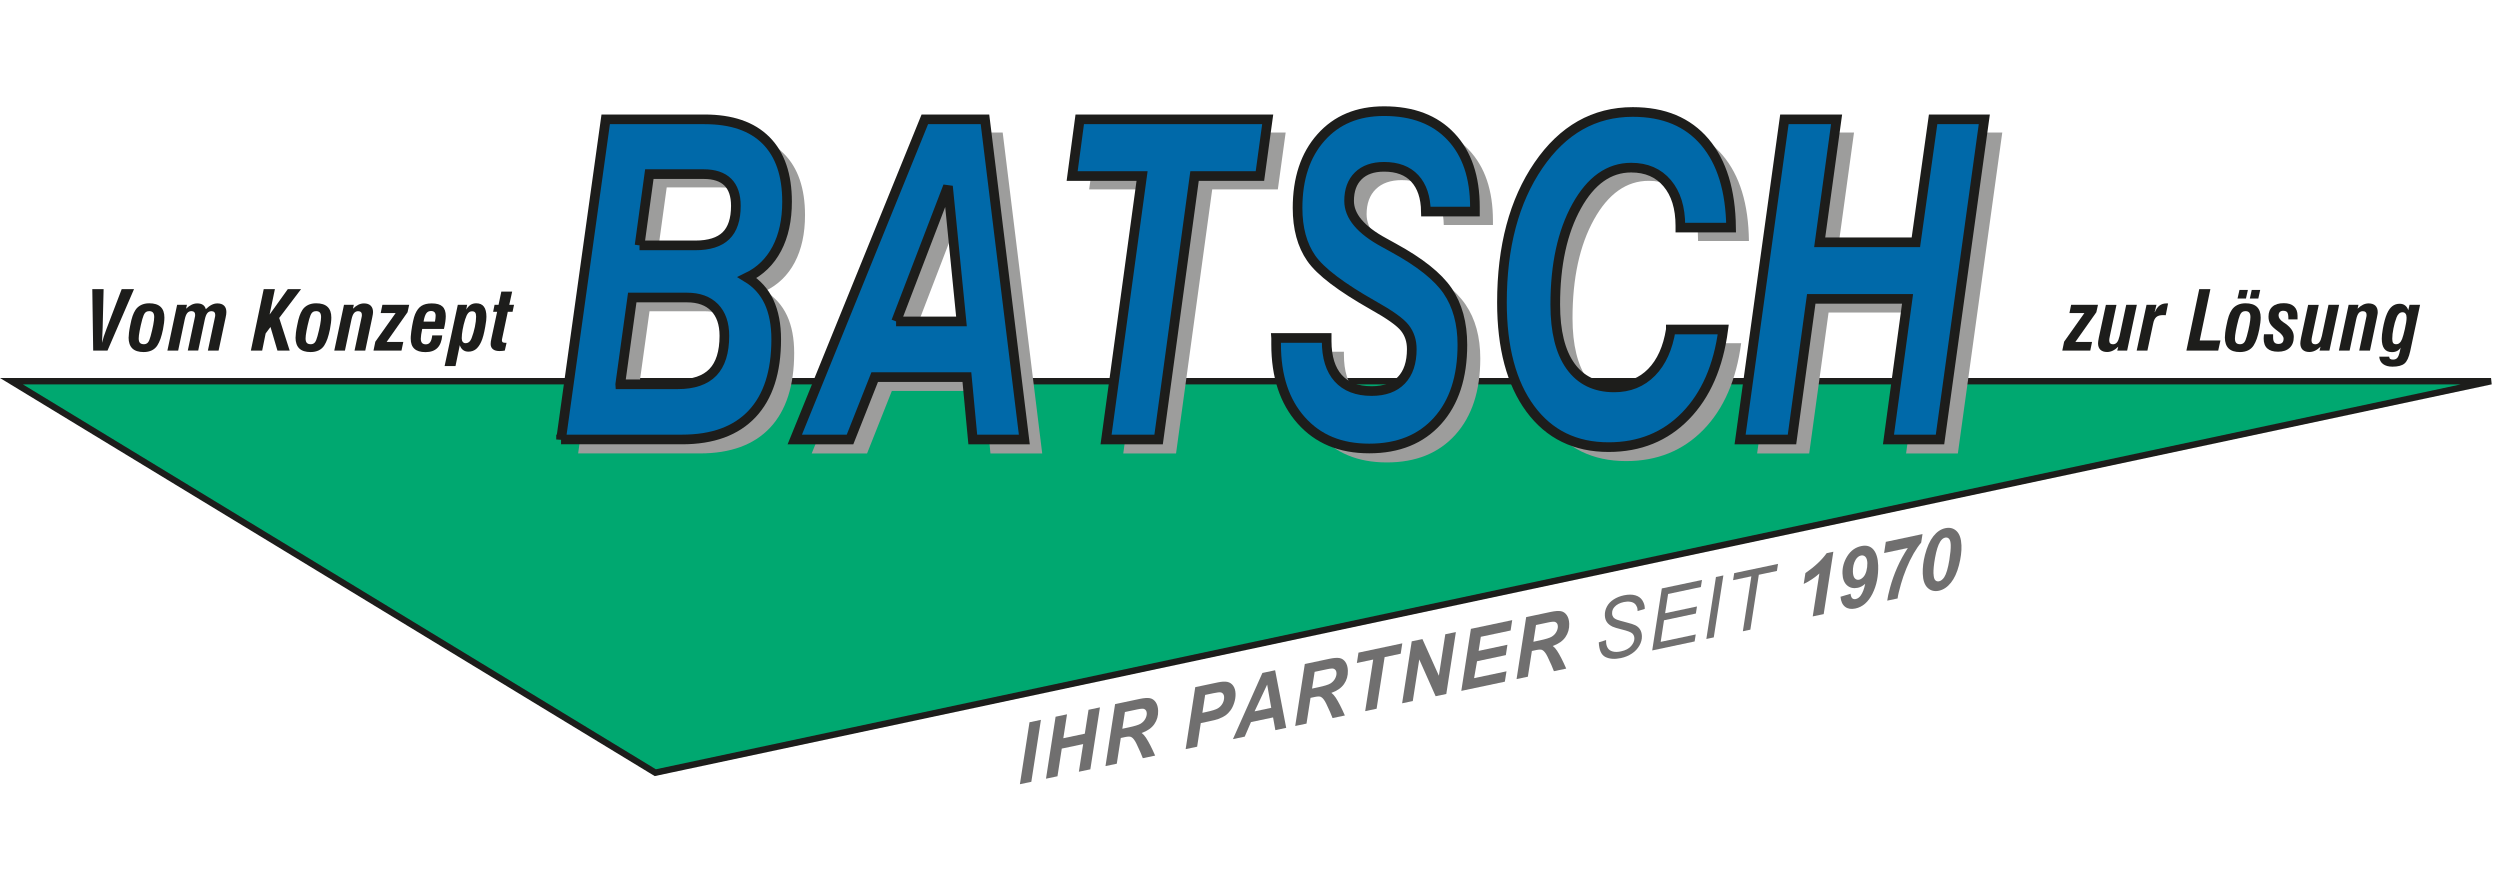 <?xml version="1.0" encoding="UTF-8"?>
<svg id="Ebene_2" data-name="Ebene 2" xmlns="http://www.w3.org/2000/svg" viewBox="0 0 424.43 152">
  <defs>
    <style>
      .cls-1 {
        fill: #0069a9;
      }

      .cls-2 {
        fill: #706f6f;
      }

      .cls-3 {
        stroke-width: 1.64px;
      }

      .cls-3, .cls-4 {
        stroke: #1d1d1b;
      }

      .cls-3, .cls-4, .cls-5 {
        fill: none;
      }

      .cls-6 {
        fill: #1d1d1b;
      }

      .cls-4 {
        stroke-width: 1.09px;
      }

      .cls-7 {
        fill: #00a870;
      }

      .cls-8 {
        fill: #9d9d9c;
      }
    </style>
  </defs>
  <g id="Ebene_1-2" data-name="Ebene 1">
    <g>
      <rect class="cls-5" x=".43" width="424" height="152"/>
      <g>
        <polygon class="cls-7" points="1.95 64.72 111.25 131.18 422.91 64.72 1.95 64.72"/>
        <g>
          <polygon class="cls-4" points="1.95 64.72 422.91 64.72 111.25 131.18 1.95 64.72"/>
          <path class="cls-8" d="M111.51,43.96h9.51c2.36,0,4.1-.55,5.23-1.65,1.12-1.1,1.69-2.79,1.69-5.09,0-1.8-.46-3.15-1.38-4.05-.92-.9-2.3-1.35-4.12-1.35h-9.25l-1.67,12.13ZM108.23,67.59h9.79c2.69,0,4.69-.68,5.99-2.03,1.31-1.36,1.96-3.43,1.96-6.21,0-2.07-.56-3.67-1.67-4.81-1.11-1.13-2.68-1.7-4.7-1.7h-9.33l-2.05,14.76ZM98.15,76.99l7.61-54.49h16.85c4.59,0,8.08,1.2,10.47,3.59,2.39,2.39,3.59,5.87,3.59,10.43,0,3.13-.58,5.8-1.74,8.01-1.16,2.21-2.85,3.84-5.05,4.9,1.67,1.01,2.91,2.39,3.73,4.14.82,1.75,1.22,3.87,1.22,6.36,0,5.55-1.37,9.78-4.1,12.69-2.74,2.91-6.72,4.36-11.94,4.36h-20.63Z"/>
        </g>
        <path class="cls-8" d="M155.08,56.9h11.15l-2.3-23.01-8.84,23.01ZM137.8,76.99l22.18-54.49h10.25l6.71,54.49h-8.79l-1.01-10.62h-15.73l-4.21,10.62h-9.42Z"/>
        <polygon class="cls-8" points="190.7 76.99 196.84 32.16 184.91 32.16 186.21 22.5 218.27 22.5 216.94 32.16 205.8 32.16 199.66 76.99 190.7 76.99"/>
        <g>
          <path class="cls-8" d="M219.55,59.72h8.61v.52c0,2.76.66,4.87,1.97,6.33,1.31,1.45,3.21,2.18,5.69,2.18,2.21,0,3.9-.62,5.08-1.85,1.18-1.23,1.77-3,1.77-5.29,0-1.41-.39-2.61-1.18-3.61-.79-1-2.6-2.29-5.44-3.87-5.45-3.08-8.96-5.75-10.51-7.99-1.56-2.24-2.33-5.09-2.33-8.54,0-5.01,1.33-9.01,3.99-12,2.66-3,6.25-4.49,10.76-4.49,4.88,0,8.68,1.44,11.41,4.33,2.73,2.88,4.09,6.89,4.09,12.02v.74h-8.35c-.04-2.44-.67-4.32-1.9-5.64-1.23-1.32-2.98-1.98-5.24-1.98-1.88,0-3.35.51-4.39,1.53-1.05,1.02-1.57,2.45-1.57,4.27,0,2.59,1.99,4.96,5.96,7.1.69.37,1.23.67,1.61.89,4.47,2.44,7.55,4.88,9.22,7.32,1.67,2.44,2.51,5.5,2.51,9.17,0,5.5-1.41,9.81-4.23,12.95-2.82,3.13-6.7,4.7-11.64,4.7s-8.74-1.6-11.59-4.79c-2.85-3.19-4.28-7.5-4.28-12.93v-1.07Z"/>
          <path class="cls-8" d="M286.67,58.27h8.93c-.83,6.26-2.97,11.17-6.42,14.7-3.46,3.54-7.83,5.31-13.11,5.31-5.68,0-10.14-2.18-13.35-6.53-3.22-4.35-4.82-10.39-4.82-18.11,0-9.49,2.07-17.27,6.22-23.32,4.15-6.05,9.51-9.08,16.07-9.08,5.28,0,9.37,1.71,12.27,5.12,2.9,3.42,4.39,8.27,4.46,14.56h-8.64v-.3c0-3.08-.75-5.51-2.25-7.27-1.5-1.76-3.54-2.65-6.13-2.65-3.76,0-6.86,2.19-9.29,6.57-2.43,4.38-3.64,9.96-3.64,16.74,0,4.56.86,8.05,2.59,10.47,1.73,2.42,4.22,3.62,7.46,3.62,2.55,0,4.68-.86,6.37-2.57,1.69-1.71,2.78-4.14,3.28-7.27"/>
        </g>
        <polygon class="cls-8" points="298.31 76.99 305.86 22.5 314.76 22.5 311.88 43.44 328.27 43.44 331.21 22.5 339.93 22.5 332.39 76.99 323.6 76.99 326.86 53.06 310.44 53.06 307.15 76.99 298.31 76.99"/>
        <g>
          <path class="cls-6" d="M18.26,59.52h-2.44l-.15-10.43h1.92l-.16,6.48c0,.13-.03.77-.08,1.92-.01.3-.02.54-.03.71.08-.33.18-.69.3-1.07.12-.38.27-.8.45-1.26l2.59-6.78h2.09l-4.5,10.43Z"/>
          <path class="cls-6" d="M25.3,52.83c-.28,0-.5.09-.67.28-.17.19-.32.55-.47,1.08-.19.71-.34,1.37-.45,1.96-.11.59-.16,1.03-.16,1.31,0,.35.07.6.21.75.14.15.36.23.67.23.28,0,.51-.1.68-.29.17-.19.32-.55.46-1.08.19-.7.34-1.34.45-1.92.11-.59.16-1.03.16-1.33,0-.34-.07-.6-.21-.76-.14-.16-.36-.24-.66-.24M21.84,57.31c0-.22.02-.5.06-.83.04-.33.1-.71.19-1.15.14-.74.28-1.3.42-1.69.14-.39.3-.73.49-1.02.24-.37.56-.64.96-.84.4-.19.85-.29,1.37-.29.86,0,1.51.2,1.94.61s.64,1.01.64,1.82c0,.26-.02.56-.06.89-.04.34-.1.71-.18,1.12-.13.62-.27,1.15-.42,1.58-.16.44-.33.81-.53,1.12-.23.37-.54.65-.94.85-.4.19-.86.29-1.39.29-.85,0-1.49-.2-1.92-.61-.42-.41-.64-1.03-.64-1.86"/>
          <path class="cls-6" d="M30.24,59.52h-1.82l1.65-7.77h1.67l-.15.66c.31-.3.62-.52.93-.67.31-.15.63-.23.95-.23.41,0,.73.08.97.24.24.16.41.4.5.74.34-.33.67-.58.99-.74.32-.16.64-.24.98-.24.49,0,.87.13,1.13.38.26.25.39.62.39,1.09,0,.12-.01.25-.03.41s-.05.33-.1.54l-1.19,5.59h-1.82l1.15-5.43c.04-.18.07-.31.08-.39.01-.08.02-.15.02-.22,0-.21-.05-.37-.16-.48-.11-.11-.27-.17-.47-.17-.29,0-.53.11-.71.33-.18.22-.32.58-.43,1.08l-1.12,5.27h-1.77l1.15-5.43c.04-.18.07-.31.08-.39.01-.08.02-.15.02-.22,0-.21-.05-.37-.16-.48-.11-.11-.27-.17-.47-.17-.29,0-.53.11-.71.33-.18.22-.32.58-.43,1.08l-1.11,5.27Z"/>
        </g>
        <polygon class="cls-6" points="45.77 53.4 48.86 49.09 51.11 49.09 47.4 53.98 49.18 59.52 47.1 59.52 45.92 55.51 45.1 56.61 44.51 59.52 42.59 59.52 44.77 49.09 46.67 49.09 45.77 53.4"/>
        <g>
          <path class="cls-6" d="M53.63,52.83c-.28,0-.5.09-.67.28-.17.19-.32.55-.47,1.08-.19.71-.34,1.37-.45,1.96-.11.59-.16,1.03-.16,1.31,0,.35.07.6.21.75.14.15.36.23.67.23.28,0,.51-.1.68-.29.17-.19.32-.55.46-1.08.19-.7.34-1.34.45-1.92.11-.59.16-1.03.16-1.33,0-.34-.07-.6-.21-.76-.14-.16-.36-.24-.66-.24M50.18,57.31c0-.22.02-.5.06-.83.04-.33.1-.71.19-1.15.14-.74.28-1.3.42-1.69.14-.39.3-.73.49-1.02.24-.37.56-.64.96-.84.4-.19.85-.29,1.37-.29.86,0,1.51.2,1.94.61.43.41.64,1.01.64,1.82,0,.26-.02.56-.06.89-.04.34-.1.71-.18,1.12-.13.62-.27,1.15-.42,1.58-.16.44-.33.81-.53,1.12-.23.37-.54.65-.94.85-.4.19-.86.29-1.39.29-.85,0-1.49-.2-1.92-.61-.42-.41-.64-1.03-.64-1.86"/>
          <path class="cls-6" d="M58.57,59.52h-1.82l1.65-7.77h1.67l-.15.66c.31-.3.62-.53.93-.68.31-.15.63-.22.95-.22.49,0,.87.13,1.13.38.26.26.4.62.4,1.09,0,.1-.01.22-.03.36-.02.14-.06.34-.11.59l-1.18,5.59h-1.82l1.15-5.43c.04-.18.07-.31.08-.39.01-.08.02-.15.02-.22,0-.21-.05-.37-.16-.48-.11-.11-.27-.17-.47-.17-.29,0-.53.11-.71.33s-.32.58-.43,1.08l-1.11,5.27Z"/>
        </g>
        <polygon class="cls-6" points="68.16 59.52 63.41 59.52 63.72 58.01 67.17 53.15 64.63 53.15 64.92 51.75 69.47 51.75 69.19 53.01 65.64 58.05 68.47 58.05 68.16 59.52"/>
        <g>
          <path class="cls-6" d="M73.84,54.61c.04-.21.07-.4.09-.58.02-.17.03-.32.03-.43,0-.27-.07-.46-.2-.6-.13-.13-.33-.2-.58-.2-.35,0-.62.13-.81.4-.19.27-.35.73-.46,1.4h1.93ZM73.39,56.94h1.69c-.08.95-.35,1.66-.82,2.13-.47.47-1.14.71-2.01.71s-1.49-.19-1.9-.57c-.42-.38-.62-.96-.62-1.73,0-.17,0-.36.03-.58.02-.21.04-.44.07-.67.09-.64.19-1.21.3-1.71.11-.51.23-.9.35-1.19.28-.65.63-1.12,1.07-1.4s1.02-.42,1.75-.42c.83,0,1.43.17,1.81.52.38.35.57.9.57,1.65,0,.28-.03.6-.08.97-.05.37-.13.76-.23,1.19h-3.69c-.08.38-.14.71-.18.99-.04.29-.06.51-.06.67,0,.32.07.56.21.72.14.16.36.24.65.24.31,0,.56-.12.73-.37.18-.24.29-.63.35-1.14"/>
          <path class="cls-6" d="M79.06,58.26c.22,0,.42-.07.58-.21.17-.14.31-.35.42-.63.23-.6.42-1.24.56-1.91.14-.68.21-1.25.21-1.74,0-.33-.05-.57-.16-.71-.11-.14-.28-.21-.52-.21-.27,0-.49.1-.67.31-.18.21-.35.56-.51,1.07-.19.6-.33,1.18-.43,1.74-.1.56-.15,1.05-.15,1.46,0,.27.06.47.18.62.12.15.29.22.5.22M79.31,51.75l-.16.81c.23-.37.47-.64.74-.81.27-.17.59-.26.95-.26.59,0,1.03.19,1.31.57.29.38.43.96.43,1.73,0,.19-.01.41-.04.65-.03.24-.08.58-.16,1.03-.09.54-.2,1.03-.31,1.46-.12.44-.24.81-.38,1.1-.25.56-.56.98-.91,1.26-.35.27-.77.41-1.26.41-.36,0-.66-.09-.91-.28-.25-.19-.43-.46-.55-.82l-.73,3.55h-1.85l2.24-10.4h1.58Z"/>
          <path class="cls-6" d="M86.95,49.51l-.49,2.24h.81l-.25,1.18h-.81l-.98,4.65s0,.05-.01.07c0,.07-.01.12-.01.15,0,.14.05.25.14.31.09.06.25.09.47.09h.18l-.3,1.32c-.17.03-.33.05-.47.06-.15.01-.3.02-.44.02-.47,0-.84-.1-1.1-.31-.26-.21-.39-.5-.39-.88,0-.13.01-.27.03-.42.02-.16.05-.33.1-.53l.97-4.53h-.68l.24-1.18h.68l.47-2.24h1.84Z"/>
        </g>
        <polygon class="cls-6" points="354.87 59.52 350.12 59.52 350.43 58.01 353.87 53.15 351.33 53.15 351.62 51.75 356.18 51.75 355.9 53.01 352.34 58.05 355.17 58.05 354.87 59.52"/>
        <g>
          <path class="cls-6" d="M360.98,51.75h1.8l-1.65,7.77h-1.68l.17-.66c-.31.3-.62.53-.94.68-.31.15-.64.22-.96.22-.49,0-.86-.13-1.13-.38-.26-.25-.4-.62-.4-1.09,0-.1.01-.23.03-.37s.06-.34.1-.59l1.2-5.57h1.8l-1.15,5.43c-.03.13-.05.24-.06.34-.01.1-.02.19-.02.27,0,.21.05.37.16.48.11.11.26.17.46.17.29,0,.52-.11.7-.33.18-.22.32-.59.44-1.09l1.12-5.26Z"/>
          <path class="cls-6" d="M366.11,51.75l-.31,1.23h.04c.22-.51.48-.88.8-1.11s.69-.36,1.14-.36c.08,0,.14,0,.18,0,.04,0,.08,0,.12.01l-.4,2c-.08,0-.17-.02-.25-.02s-.17,0-.25,0c-.48,0-.85.11-1.1.33-.25.22-.43.58-.53,1.1l-.98,4.59h-1.82l1.67-7.77h1.68Z"/>
        </g>
        <polygon class="cls-6" points="371.19 59.52 373.37 49.09 375.26 49.09 373.45 57.8 376.97 57.8 376.59 59.52 371.19 59.52"/>
        <g>
          <path class="cls-6" d="M381.96,50.68l.32-1.46h1.44l-.32,1.46h-1.44ZM379.87,50.68l.33-1.46h1.43l-.33,1.46h-1.43ZM381.18,52.83c-.28,0-.5.09-.67.28-.17.19-.32.55-.47,1.08-.19.71-.34,1.37-.45,1.96-.11.59-.16,1.03-.16,1.31,0,.35.07.6.21.75.14.15.36.23.67.23.28,0,.51-.1.68-.29.17-.19.32-.55.46-1.08.19-.7.34-1.34.45-1.92.11-.59.16-1.03.16-1.33,0-.34-.07-.6-.21-.76-.14-.16-.36-.24-.66-.24M377.72,57.31c0-.22.02-.5.06-.83.04-.33.1-.71.19-1.15.15-.74.28-1.3.42-1.69.14-.39.3-.73.5-1.02.24-.37.56-.64.96-.84.4-.19.85-.29,1.37-.29.86,0,1.51.2,1.94.61.43.41.64,1.01.64,1.82,0,.26-.02.56-.06.89-.04.34-.1.71-.18,1.12-.13.62-.27,1.15-.42,1.58-.16.44-.33.81-.53,1.12-.23.37-.54.65-.94.85-.4.19-.86.29-1.39.29-.85,0-1.49-.2-1.92-.61-.42-.41-.64-1.03-.64-1.86"/>
          <path class="cls-6" d="M384.36,56.75h1.55c0,.08,0,.15,0,.23,0,.08,0,.18,0,.31,0,.38.07.66.22.84.15.17.37.26.68.26.29,0,.51-.07.66-.22.15-.15.22-.37.22-.67,0-.37-.32-.79-.95-1.26-.04-.03-.06-.05-.08-.06-.6-.44-1.01-.83-1.22-1.18-.21-.35-.31-.76-.31-1.24,0-.74.22-1.3.67-1.7.45-.4,1.09-.59,1.92-.59.76,0,1.34.18,1.74.55.4.37.6.9.6,1.59,0,.02,0,.1,0,.23,0,.14,0,.26,0,.38h-1.56v-.22c0-.48-.07-.8-.19-.98-.13-.17-.36-.26-.7-.26-.23,0-.42.07-.56.21-.14.14-.21.34-.21.59,0,.4.27.78.82,1.15.15.1.26.17.33.22.5.36.86.72,1.09,1.08.23.36.34.75.34,1.18,0,.8-.23,1.42-.7,1.86-.47.44-1.12.66-1.96.66s-1.43-.19-1.84-.56c-.41-.37-.61-.93-.61-1.68,0-.12,0-.25.02-.37.01-.12.03-.25.04-.38"/>
          <path class="cls-6" d="M395.32,51.75h1.8l-1.65,7.77h-1.68l.17-.66c-.31.3-.62.53-.94.68-.31.15-.64.22-.96.22-.49,0-.86-.13-1.13-.38-.26-.25-.4-.62-.4-1.09,0-.1.01-.23.03-.37s.06-.34.1-.59l1.2-5.57h1.8l-1.15,5.43c-.03.13-.05.24-.06.34-.01.1-.02.19-.02.27,0,.21.05.37.16.48.11.11.26.17.46.17.29,0,.52-.11.7-.33.18-.22.32-.59.44-1.09l1.12-5.26Z"/>
          <path class="cls-6" d="M398.9,59.52h-1.82l1.65-7.77h1.67l-.15.66c.31-.3.62-.53.93-.68.31-.15.63-.22.95-.22.49,0,.87.13,1.14.38.26.26.4.62.4,1.09,0,.1,0,.22-.03.36-.02.14-.06.34-.11.59l-1.18,5.59h-1.82l1.15-5.43c.04-.18.07-.31.08-.39.01-.08.02-.15.02-.22,0-.21-.05-.37-.16-.48-.11-.11-.27-.17-.47-.17-.29,0-.53.11-.71.33s-.32.58-.43,1.08l-1.11,5.27Z"/>
          <path class="cls-6" d="M407.89,53.01c-.22,0-.42.07-.59.22-.17.15-.32.36-.42.63-.23.59-.41,1.22-.54,1.9-.14.67-.2,1.26-.2,1.75,0,.34.05.58.15.72.1.14.27.21.51.21.22,0,.42-.07.58-.22.17-.15.31-.37.43-.67.07-.19.15-.42.22-.69.08-.28.16-.61.25-1,.09-.42.17-.8.22-1.13.05-.33.07-.6.07-.8,0-.3-.06-.53-.18-.68-.12-.16-.28-.24-.5-.24M409.06,51.75h1.8l-1.67,7.85c-.23,1.07-.56,1.77-.98,2.12-.42.35-1.1.53-2.04.53-.67,0-1.2-.15-1.59-.44-.39-.29-.61-.71-.65-1.26h1.69c0,.17.05.3.16.38.11.08.27.12.5.12.35,0,.62-.13.79-.39.18-.26.34-.81.49-1.65-.14.24-.34.43-.59.57-.25.13-.54.2-.87.2-.59,0-1.03-.19-1.31-.57-.29-.38-.43-.95-.43-1.72,0-.22.01-.46.04-.72.03-.26.08-.58.14-.96.09-.52.2-1,.32-1.44.12-.44.25-.82.39-1.13.25-.57.55-.99.9-1.26.35-.27.77-.41,1.25-.41.36,0,.67.09.91.28.25.19.43.46.55.82l.21-.91Z"/>
          <path class="cls-1" d="M108.57,41.66h9.47c2.35,0,4.09-.55,5.21-1.64,1.12-1.09,1.68-2.79,1.68-5.07,0-1.79-.46-3.14-1.38-4.04-.92-.9-2.29-1.35-4.1-1.35h-9.21l-1.66,12.1ZM105.3,65.24h9.76c2.68,0,4.67-.68,5.97-2.03,1.3-1.35,1.95-3.42,1.95-6.2,0-2.07-.56-3.66-1.66-4.8-1.11-1.13-2.67-1.7-4.68-1.7h-9.3l-2.04,14.72ZM95.25,74.61l7.58-54.35h16.79c4.57,0,8.05,1.19,10.43,3.58,2.38,2.39,3.57,5.85,3.57,10.4,0,3.12-.58,5.79-1.74,7.99-1.16,2.2-2.84,3.83-5.04,4.89,1.66,1.01,2.9,2.39,3.72,4.13.81,1.75,1.22,3.86,1.22,6.35,0,5.53-1.36,9.75-4.09,12.66-2.73,2.9-6.69,4.35-11.89,4.35h-20.55Z"/>
          <path class="cls-3" d="M108.57,41.66h9.47c2.35,0,4.09-.55,5.21-1.64,1.12-1.09,1.68-2.79,1.68-5.07,0-1.79-.46-3.14-1.38-4.04-.92-.9-2.29-1.35-4.1-1.35h-9.21l-1.66,12.1ZM105.3,65.24h9.76c2.68,0,4.67-.68,5.97-2.03,1.3-1.35,1.95-3.42,1.95-6.2,0-2.07-.56-3.66-1.66-4.8-1.11-1.13-2.67-1.7-4.68-1.7h-9.3l-2.04,14.72ZM95.25,74.61l7.58-54.35h16.79c4.57,0,8.05,1.19,10.43,3.58,2.38,2.39,3.57,5.85,3.57,10.4,0,3.12-.58,5.79-1.74,7.99-1.16,2.2-2.84,3.83-5.04,4.89,1.66,1.01,2.9,2.39,3.72,4.13.81,1.75,1.22,3.86,1.22,6.35,0,5.53-1.36,9.75-4.09,12.66-2.73,2.9-6.69,4.35-11.89,4.35h-20.55Z"/>
        </g>
        <path class="cls-1" d="M152.13,54.57h11.1l-2.29-22.95-8.8,22.95ZM134.93,74.61l22.08-54.35h10.21l6.68,54.35h-8.75l-1-10.59h-15.65l-4.19,10.59h-9.38Z"/>
        <path class="cls-3" d="M152.13,54.57h11.1l-2.29-22.95-8.8,22.95ZM134.93,74.61l22.08-54.35h10.21l6.68,54.35h-8.75l-1-10.59h-15.65l-4.19,10.59h-9.38Z"/>
        <polygon class="cls-1" points="187.78 74.61 193.89 29.89 182.02 29.89 183.31 20.26 215.22 20.26 213.9 29.89 202.8 29.89 196.7 74.61 187.78 74.61"/>
        <polygon class="cls-3" points="187.78 74.61 193.89 29.89 182.02 29.89 183.31 20.26 215.22 20.26 213.9 29.89 202.8 29.89 196.7 74.61 187.78 74.61"/>
        <g>
          <path class="cls-1" d="M216.65,57.38h8.58v.52c0,2.76.66,4.86,1.96,6.31,1.31,1.45,3.2,2.18,5.67,2.18,2.2,0,3.89-.61,5.06-1.84,1.18-1.23,1.76-2.99,1.76-5.28,0-1.4-.39-2.6-1.18-3.6-.78-1-2.59-2.28-5.42-3.86-5.43-3.08-8.92-5.73-10.47-7.97-1.55-2.24-2.32-5.08-2.32-8.52,0-4.99,1.32-8.99,3.97-11.97,2.65-2.99,6.22-4.48,10.71-4.48,4.86,0,8.65,1.44,11.36,4.32,2.72,2.88,4.07,6.88,4.07,11.99v.74h-8.32c-.04-2.44-.67-4.31-1.89-5.63-1.22-1.32-2.96-1.97-5.22-1.97-1.87,0-3.33.51-4.37,1.53-1.04,1.02-1.56,2.44-1.56,4.26,0,2.58,1.98,4.94,5.94,7.08.69.37,1.22.66,1.61.89,4.46,2.44,7.52,4.87,9.18,7.31,1.66,2.44,2.5,5.49,2.5,9.15,0,5.49-1.41,9.79-4.22,12.91-2.81,3.12-6.67,4.69-11.59,4.69s-8.71-1.59-11.55-4.78c-2.84-3.19-4.26-7.48-4.26-12.9v-1.07Z"/>
          <path class="cls-3" d="M216.65,57.38h8.58v.52c0,2.76.66,4.86,1.96,6.31,1.31,1.45,3.2,2.18,5.67,2.18,2.2,0,3.89-.61,5.06-1.84,1.18-1.23,1.76-2.99,1.76-5.28,0-1.4-.39-2.6-1.18-3.6-.78-1-2.59-2.28-5.42-3.86-5.43-3.08-8.92-5.73-10.47-7.97-1.55-2.24-2.32-5.08-2.32-8.52,0-4.99,1.32-8.99,3.97-11.97,2.65-2.99,6.22-4.48,10.71-4.48,4.86,0,8.65,1.44,11.36,4.32,2.72,2.88,4.07,6.88,4.07,11.99v.74h-8.32c-.04-2.44-.67-4.31-1.89-5.63-1.22-1.32-2.96-1.97-5.22-1.97-1.87,0-3.33.51-4.37,1.53-1.04,1.02-1.56,2.44-1.56,4.26,0,2.58,1.98,4.94,5.94,7.08.69.37,1.22.66,1.61.89,4.46,2.44,7.52,4.87,9.18,7.31,1.66,2.44,2.5,5.49,2.5,9.15,0,5.49-1.41,9.79-4.22,12.91-2.81,3.12-6.67,4.69-11.59,4.69s-8.71-1.59-11.55-4.78c-2.84-3.19-4.26-7.48-4.26-12.9v-1.07Z"/>
          <path class="cls-1" d="M283.66,55.94h8.9c-.82,6.25-2.96,11.14-6.4,14.67-3.44,3.53-7.8,5.3-13.06,5.3-5.67,0-10.1-2.17-13.3-6.51-3.2-4.34-4.81-10.36-4.81-18.06,0-9.47,2.07-17.23,6.2-23.27,4.13-6.04,9.47-9.06,16.02-9.06,5.26,0,9.34,1.7,12.23,5.11,2.89,3.41,4.37,8.25,4.45,14.52h-8.61v-.29c0-3.08-.75-5.49-2.24-7.25-1.49-1.76-3.53-2.64-6.11-2.64-3.75,0-6.84,2.18-9.26,6.55-2.42,4.37-3.63,9.93-3.63,16.7,0,4.55.86,8.03,2.58,10.44,1.72,2.41,4.2,3.62,7.43,3.62,2.54,0,4.66-.85,6.34-2.56,1.68-1.71,2.77-4.13,3.27-7.25"/>
          <path class="cls-3" d="M283.66,55.94h8.9c-.82,6.25-2.96,11.14-6.4,14.67-3.44,3.53-7.8,5.3-13.06,5.3-5.67,0-10.1-2.17-13.3-6.51-3.2-4.34-4.81-10.36-4.81-18.06,0-9.47,2.07-17.23,6.2-23.27,4.13-6.04,9.47-9.06,16.02-9.06,5.26,0,9.34,1.7,12.23,5.11,2.89,3.41,4.37,8.25,4.45,14.52h-8.61v-.29c0-3.08-.75-5.49-2.24-7.25-1.49-1.76-3.53-2.64-6.11-2.64-3.75,0-6.84,2.18-9.26,6.55-2.42,4.37-3.63,9.93-3.63,16.7,0,4.55.86,8.03,2.58,10.44,1.72,2.41,4.2,3.62,7.43,3.62,2.54,0,4.66-.85,6.34-2.56,1.68-1.71,2.77-4.13,3.27-7.25Z"/>
        </g>
        <polygon class="cls-1" points="295.42 74.61 302.94 20.26 311.8 20.26 308.93 41.14 325.26 41.14 328.19 20.26 336.88 20.26 329.36 74.61 320.61 74.61 323.85 50.74 307.5 50.74 304.23 74.61 295.42 74.61"/>
        <polygon class="cls-3" points="295.42 74.61 302.94 20.26 311.8 20.26 308.93 41.14 325.26 41.14 328.19 20.26 336.88 20.26 329.36 74.61 320.61 74.61 323.85 50.74 307.5 50.74 304.23 74.61 295.42 74.61"/>
        <g>
          <g>
            <path class="cls-2" d="M173.15,133.14l1.63-10.52,1.94-.41-1.63,10.52-1.95.41Z"/>
            <path class="cls-2" d="M183.91,126.32l-3.65.77-.73,4.7-1.95.41,1.63-10.52,1.94-.41-.63,4.06,3.65-.77.63-4.06,1.94-.41-1.63,10.52-1.95.41.73-4.7Z"/>
            <path class="cls-2" d="M189.63,129.65l-1.95.41,1.63-10.52,4.2-.89c.72-.15,1.29-.19,1.69-.12.41.07.74.3,1,.67.26.37.4.86.42,1.46.03.86-.19,1.62-.65,2.28-.46.66-1.18,1.16-2.15,1.5.26.19.5.45.73.8.46.7.98,1.71,1.56,3.04l-2.09.44c-.19-.53-.55-1.35-1.08-2.46-.29-.6-.59-.98-.9-1.14-.19-.09-.51-.09-.97,0l-.79.17-.68,4.36ZM190.55,123.72l1.03-.22c1.04-.22,1.73-.43,2.07-.64.34-.21.6-.47.78-.8.18-.33.27-.65.26-.96-.01-.37-.16-.61-.45-.74-.18-.07-.55-.05-1.12.07l-2.14.45-.44,2.83Z"/>
            <path class="cls-2" d="M203.24,126.77l-1.95.41,1.63-10.52,3.84-.81c.68-.14,1.23-.17,1.63-.08.4.09.73.31.97.65.25.35.38.8.4,1.35.02.51-.06,1.03-.23,1.55-.17.52-.38.96-.64,1.3-.26.35-.54.63-.84.84-.3.21-.72.42-1.24.61-.3.11-.87.26-1.71.43l-1.24.26-.62,4.01ZM204.12,121.02l.6-.13c1.03-.22,1.71-.43,2.05-.64.34-.21.6-.49.79-.83.19-.34.27-.7.26-1.06,0-.24-.07-.43-.17-.57-.11-.13-.25-.22-.44-.25-.18-.03-.59.02-1.22.15l-1.39.29-.47,3.04Z"/>
            <path class="cls-2" d="M216.12,121.8l-3.74.79-1.06,2.47-2,.42,5-11.23,2.16-.46,1.88,9.78-1.84.39-.39-2.17ZM215.82,120.17l-.69-3.95-2.14,4.55,2.83-.6Z"/>
            <path class="cls-2" d="M221.84,122.84l-1.95.41,1.63-10.52,4.2-.89c.72-.15,1.29-.19,1.69-.12.41.07.74.3,1,.67.26.37.4.86.42,1.46.03.86-.19,1.62-.65,2.28-.46.66-1.18,1.16-2.15,1.5.26.19.5.45.73.8.46.7.98,1.71,1.56,3.04l-2.09.44c-.19-.53-.55-1.35-1.08-2.46-.29-.6-.59-.97-.9-1.14-.19-.09-.51-.09-.97,0l-.79.17-.68,4.36ZM222.76,116.9l1.03-.22c1.04-.22,1.73-.43,2.07-.64.34-.21.6-.47.78-.8.18-.33.27-.64.26-.96-.01-.37-.16-.61-.45-.74-.18-.07-.55-.05-1.12.07l-2.14.45-.44,2.83Z"/>
            <path class="cls-2" d="M233.72,120.32l-1.95.41,1.36-8.76-2.77.59.27-1.76,7.44-1.58-.27,1.76-2.73.58-1.36,8.76Z"/>
            <path class="cls-2" d="M245.54,117.82l-1.81.38-2.78-6.25-1.1,7.07-1.81.38,1.63-10.52,1.82-.38,2.79,6.22,1.09-7.04,1.8-.38-1.63,10.52Z"/>
            <path class="cls-2" d="M248.09,117.28l1.63-10.52,7.01-1.48-.27,1.76-5.06,1.07-.37,2.39,4.89-1.04-.27,1.76-4.89,1.04-.5,2.87,5.5-1.16-.28,1.76-7.38,1.56Z"/>
            <path class="cls-2" d="M259.42,114.88l-1.95.41,1.63-10.52,4.2-.89c.72-.15,1.29-.19,1.69-.12.41.07.74.3,1,.67.26.37.4.86.42,1.46.03.86-.19,1.62-.65,2.28-.46.66-1.18,1.16-2.15,1.5.26.19.5.45.73.8.46.7.98,1.71,1.56,3.04l-2.09.44c-.19-.53-.55-1.35-1.08-2.46-.29-.6-.59-.98-.9-1.14-.19-.09-.51-.09-.97,0l-.79.17-.68,4.36ZM260.34,108.95l1.03-.22c1.04-.22,1.73-.43,2.07-.64s.6-.47.78-.8.27-.65.26-.96c-.01-.37-.16-.61-.45-.74-.18-.07-.55-.05-1.12.07l-2.14.45-.44,2.83Z"/>
          </g>
          <g>
            <path class="cls-2" d="M271.44,109.05l1.23-.39v.35c.01.39.11.73.29,1.02s.46.48.86.58.86.09,1.39-.03c.76-.16,1.33-.46,1.71-.9.38-.44.57-.88.55-1.34-.01-.32-.13-.58-.35-.8-.22-.21-.82-.44-1.8-.68-.76-.19-1.27-.34-1.55-.47-.44-.21-.76-.47-.97-.78-.21-.31-.33-.69-.34-1.14-.02-.52.1-1.02.35-1.49.25-.48.63-.88,1.14-1.21.51-.33,1.08-.56,1.73-.7.77-.16,1.42-.16,1.96,0,.54.16.93.45,1.19.86.25.41.39.82.4,1.24,0,.04,0,.11,0,.21l-1.21.36c0-.29-.04-.5-.09-.65-.1-.26-.24-.47-.42-.62-.19-.16-.44-.26-.76-.31-.32-.05-.68-.03-1.07.05-.69.15-1.22.42-1.59.84-.28.31-.42.68-.4,1.1,0,.25.08.46.2.63.13.17.35.32.67.44.23.09.77.24,1.62.46.69.18,1.17.33,1.43.46.35.17.63.41.82.72.2.31.3.68.32,1.12.02.55-.12,1.08-.42,1.61-.3.53-.71.98-1.26,1.35s-1.17.63-1.88.78c-1.07.23-1.95.16-2.65-.19-.69-.35-1.06-1.18-1.11-2.48Z"/>
            <path class="cls-2" d="M280.5,110.42l1.63-10.52,6.82-1.44-.19,1.2-5.56,1.18-.51,3.27,5.41-1.15-.19,1.2-5.41,1.15-.56,3.66,5.95-1.26-.19,1.19-7.21,1.53Z"/>
            <path class="cls-2" d="M289.69,108.48l1.63-10.52,1.26-.27-1.63,10.52-1.26.27Z"/>
            <path class="cls-2" d="M295.89,107.16l1.44-9.32-3.1.66.19-1.2,7.44-1.57-.19,1.2-3.07.65-1.44,9.32-1.26.27Z"/>
          </g>
          <g>
            <path class="cls-2" d="M306.22,99.13l.29-1.84c1.57-1.08,2.77-2.21,3.61-3.38l1.13-.24-1.64,10.59-1.86.39,1.13-7.29c-.38.35-.82.69-1.31,1.01s-.94.58-1.34.76Z"/>
            <path class="cls-2" d="M312.44,101.32l1.73-.52c.05.39.15.65.3.78s.35.17.59.12c.31-.07.59-.26.82-.57.34-.46.6-1.13.78-2.02-.39.36-.81.59-1.25.68-.73.15-1.34.02-1.83-.41-.49-.43-.75-1.1-.78-2.02-.03-1.03.24-2.01.82-2.94.58-.93,1.37-1.5,2.37-1.71.88-.19,1.57.01,2.07.6.49.59.76,1.47.8,2.65.06,1.81-.26,3.43-.97,4.84-.71,1.41-1.67,2.25-2.9,2.51-.72.15-1.3.05-1.74-.29-.45-.35-.71-.91-.78-1.69ZM317.03,95.64c-.02-.53-.13-.9-.34-1.11-.21-.21-.46-.28-.75-.22-.36.08-.66.32-.91.73-.33.56-.48,1.24-.46,2.05.02.52.13.89.33,1.1.2.21.44.29.72.23.24-.05.47-.2.71-.44.23-.24.41-.59.53-1.03.12-.44.17-.88.16-1.31Z"/>
            <path class="cls-2" d="M319.87,93.89l.29-1.9,6.23-1.32-.23,1.46c-.38.42-.8,1.03-1.26,1.81-.45.78-.87,1.64-1.25,2.57-.38.93-.68,1.8-.91,2.61-.32,1.12-.52,1.95-.58,2.48l-1.76.37c.06-.52.22-1.25.48-2.2.31-1.16.72-2.3,1.21-3.42.49-1.12,1.1-2.23,1.81-3.32l-4.04.86Z"/>
            <path class="cls-2" d="M326.43,97.39c-.03-1.02.09-2.08.38-3.19.35-1.36.83-2.41,1.42-3.16s1.27-1.21,2.03-1.37c.76-.16,1.4,0,1.91.49.51.49.79,1.3.83,2.43.04,1.03-.11,2.16-.43,3.39-.32,1.23-.77,2.21-1.36,2.95-.59.74-1.27,1.19-2.03,1.36-.76.16-1.41,0-1.92-.49-.52-.49-.79-1.29-.83-2.41ZM328.26,97.4c.02.54.11.91.28,1.09s.39.25.64.2c.34-.07.64-.31.9-.7.34-.53.63-1.49.86-2.89.18-1.11.26-1.97.24-2.59-.02-.51-.11-.85-.29-1.04-.17-.19-.39-.25-.65-.2-.33.07-.61.3-.85.69-.36.57-.65,1.49-.88,2.78-.2,1.11-.28,2-.26,2.67Z"/>
          </g>
        </g>
      </g>
    </g>
  </g>
</svg>